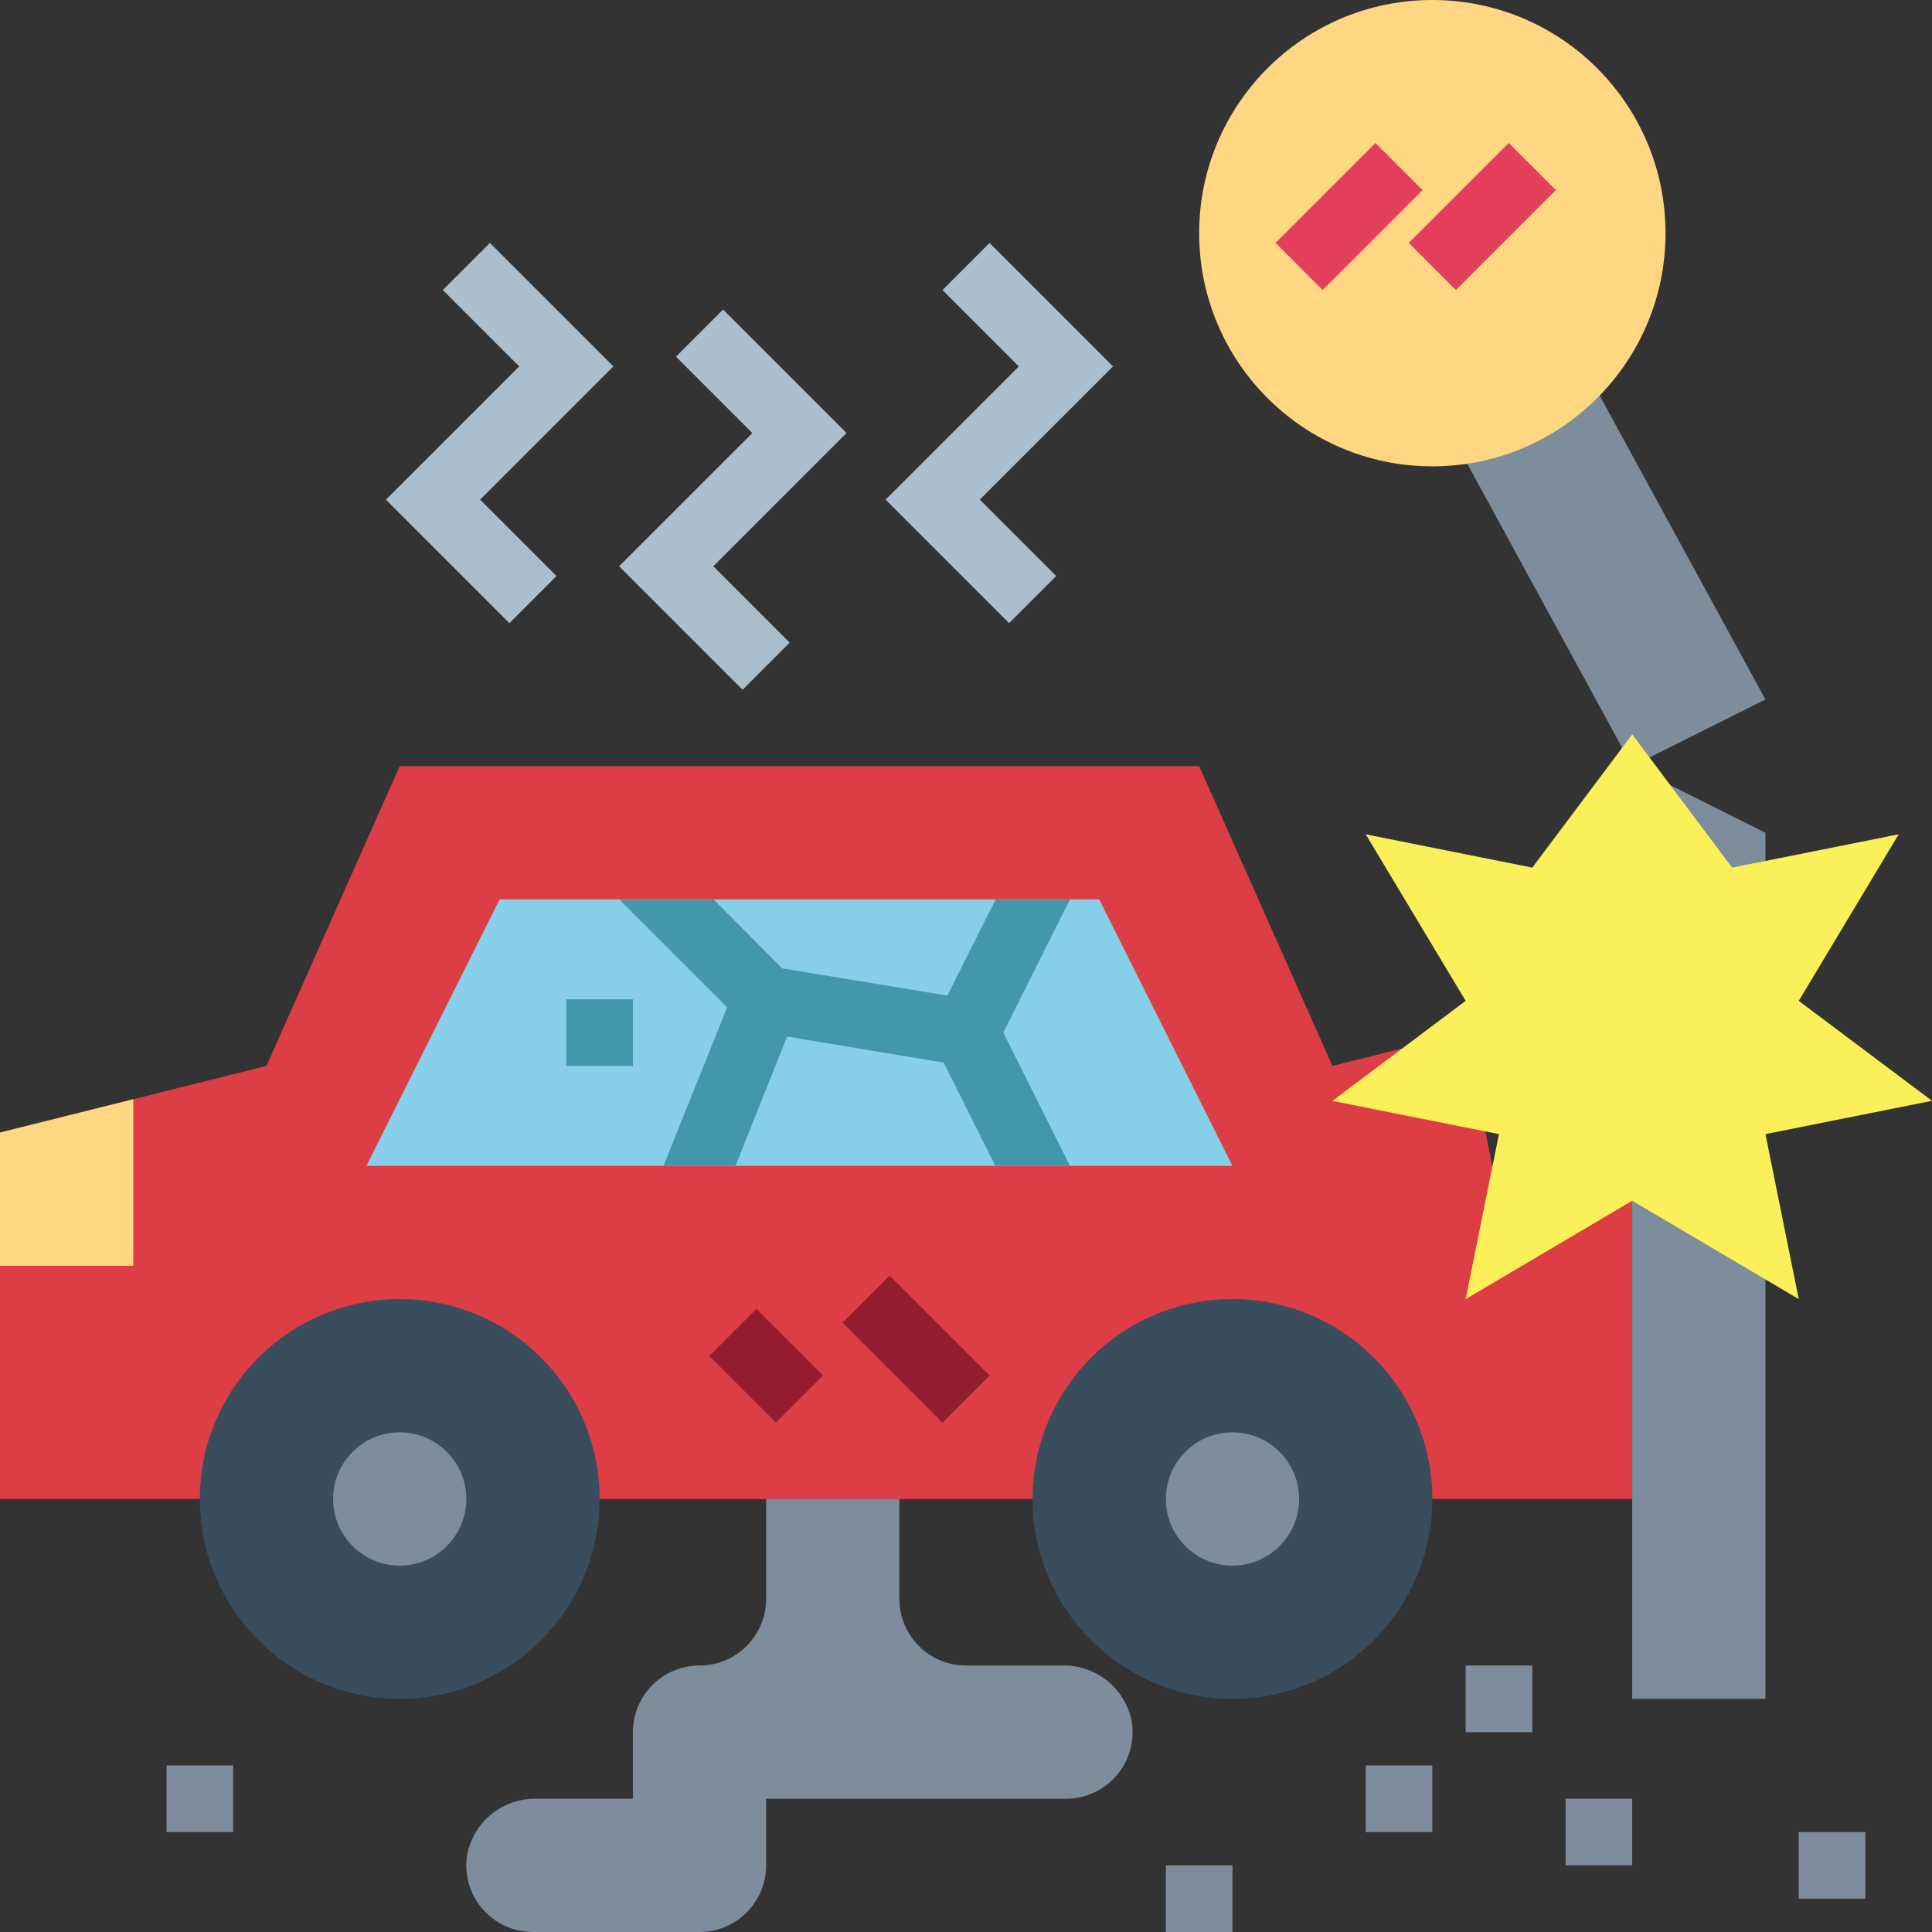 <?xml version="1.0" encoding="UTF-8"?> <svg xmlns="http://www.w3.org/2000/svg" height="464pt" viewBox="0 0 464 464" width="464pt"><rect x="0" y="0" width="464" height="464" fill="#333333" stroke="none"/><path d="m320 256-32-72h-192l-32 72-64 16v88h392v-88l-32 16-8-40zm0 0" fill="#dd3e46"></path><path d="m144 360c0 26.508-21.492 48-48 48s-48-21.492-48-48 21.492-48 48-48 48 21.492 48 48zm0 0" fill="#394d5c"></path><path d="m112 360c0 8.836-7.164 16-16 16s-16-7.164-16-16 7.164-16 16-16 16 7.164 16 16zm0 0" fill="#7d8d9c"></path><path d="m344 360c0 26.508-21.492 48-48 48s-48-21.492-48-48 21.492-48 48-48 48 21.492 48 48zm0 0" fill="#394d5c"></path><path d="m312 360c0 8.836-7.164 16-16 16s-16-7.164-16-16 7.164-16 16-16 16 7.164 16 16zm0 0" fill="#7d8d9c"></path><path d="m296 280h-208l32-64h144zm0 0" fill="#87cee9"></path><path d="m239.121 216-11.602 23.121-39.68-6.562-16.48-16.559h-22.641l25.922 25.922-15.281 38.078h17.281l12.398-31.039 37.602 6.238 12.398 24.801h17.922l-16-32 16-32zm0 0" fill="#4397aa"></path><path d="m136 240h16v16h-16zm0 0" fill="#4397aa"></path><path d="m424 408h-32v-224l32 16zm0 0" fill="#7d8d9c"></path><path d="m0 272 32-8v40h-32zm0 0" fill="#ffd782"></path><g fill="#7d8d9c"><path d="m352 400h16v16h-16zm0 0"></path><path d="m328 424h16v16h-16zm0 0"></path><path d="m376 432h16v16h-16zm0 0"></path><path d="m424 168-32 16-48-88 32-16zm0 0"></path></g><path d="m400 56c0 30.93-25.07 56-56 56s-56-25.07-56-56 25.07-56 56-56 56 25.07 56 56zm0 0" fill="#ffd782"></path><path d="m306.344 58.344 24-24 11.312 11.312-24 24zm0 0" fill="#e33e5c"></path><path d="m338.344 58.34 24.004-24 11.312 11.312-24 24.004zm0 0" fill="#e33e5c"></path><path d="m392 176.375 24 32 40-8-24 40 32 24-40 8 8 39.625-40-23.625-40 23.625 8-39.625-40-7.977 32-24.023-24-40 40 8zm0 0" fill="#fcf05a"></path><path d="m178.344 165.656-29.656-29.656 32-32-18.344-18.344 11.312-11.312 29.656 29.656-32 32 18.344 18.344zm0 0" fill="#aabece"></path><path d="m122.344 149.656-29.656-29.656 32-32-18.344-18.344 11.312-11.312 29.656 29.656-32 32 18.344 18.344zm0 0" fill="#aabece"></path><path d="m242.344 149.656-29.656-29.656 32-32-18.344-18.344 11.312-11.312 29.656 29.656-32 32 18.344 18.344zm0 0" fill="#aabece"></path><path d="m255.145 400h-23.145c-8.836 0-16-7.164-16-16v-24h-32v24c0 8.836-7.164 16-16 16s-16 7.164-16 16v16h-23.145c-8.039-.18-15.047 5.43-16.641 13.312-.793 4.648.508 9.41 3.551 13.012 3.043 3.602 7.52 5.68 12.234 5.676h40c8.836 0 16-7.164 16-16v-16h72c4.715.004 9.191-2.074 12.234-5.676 3.043-3.602 4.344-8.363 3.551-13.012-1.594-7.883-8.602-13.492-16.641-13.312zm0 0" fill="#7d8d9c"></path><path d="m170.348 325.656 11.312-11.312 16 15.996-11.312 11.316zm0 0" fill="#931c2e"></path><path d="m202.344 317.66 11.312-11.312 24.004 24.004-11.312 11.312zm0 0" fill="#931c2e"></path><path d="m40 424h16v16h-16zm0 0" fill="#7d8d9c"></path><path d="m280 448h16v16h-16zm0 0" fill="#7d8d9c"></path><path d="m432 440h16v16h-16zm0 0" fill="#7d8d9c"></path></svg> 